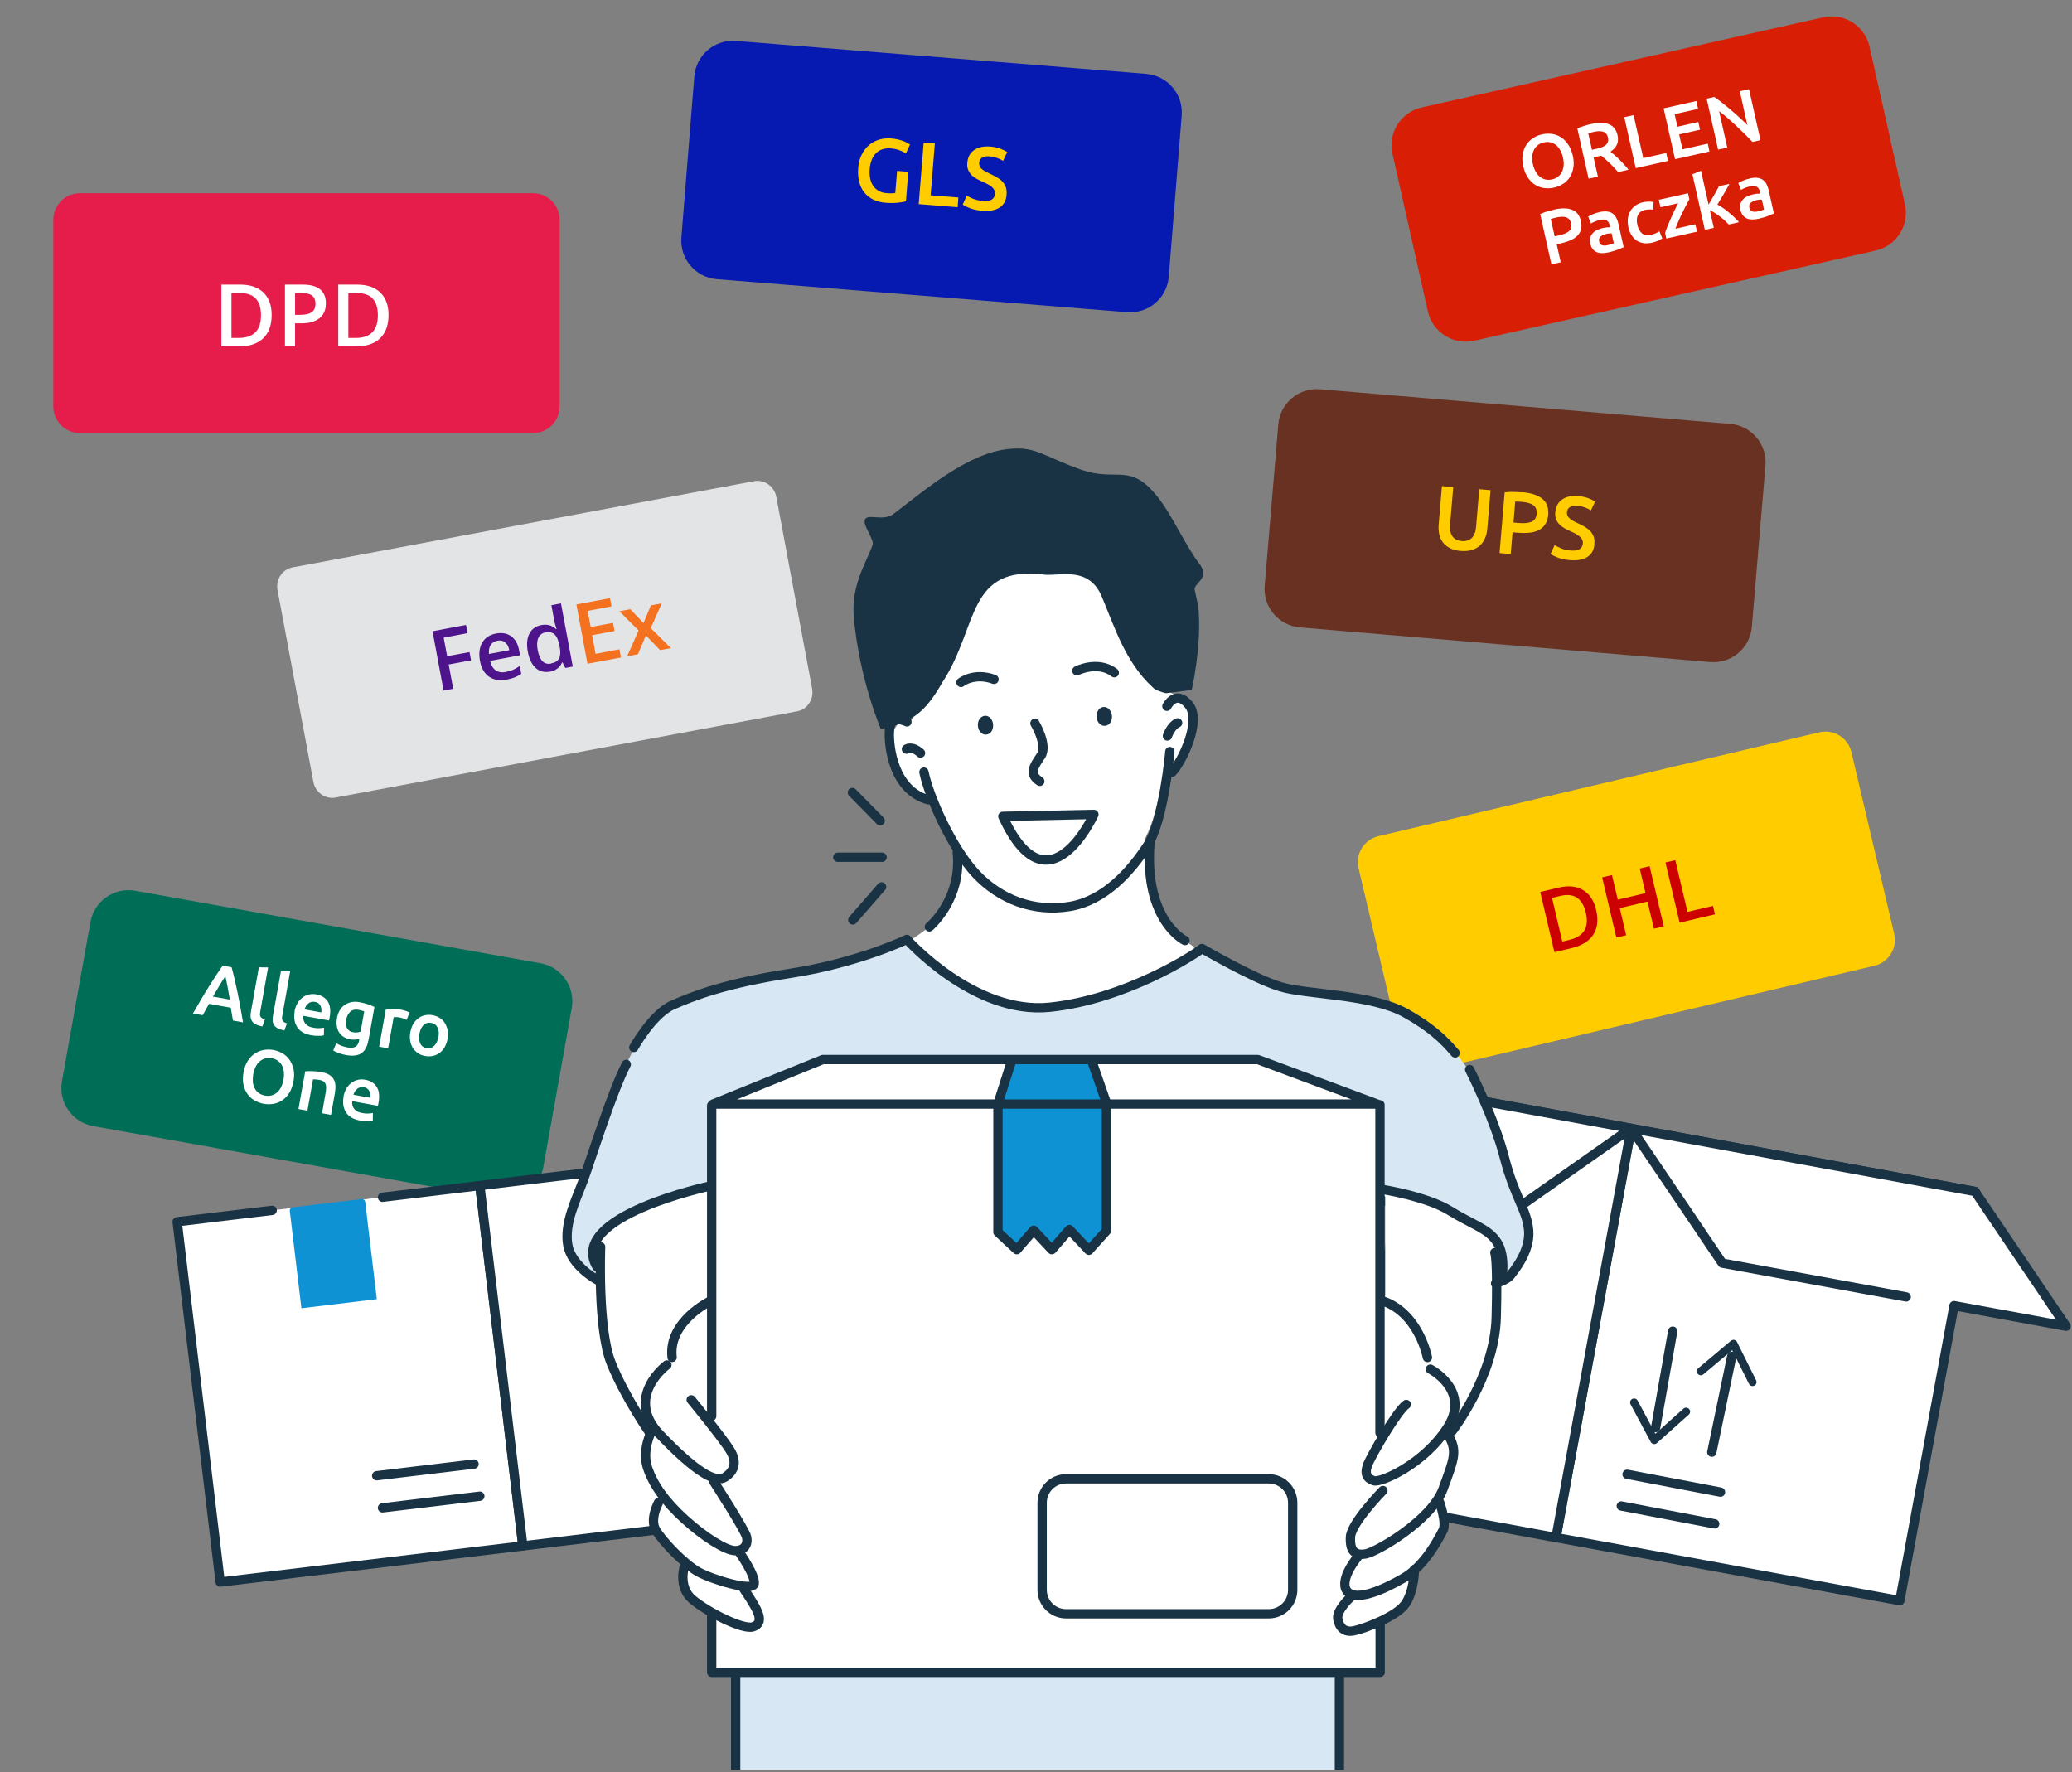 <svg fill="none" height="266" viewBox="0 0 311 266" width="311" xmlns="http://www.w3.org/2000/svg" xmlns:xlink="http://www.w3.org/1999/xlink"><rect x="0" y="0" width="311" height="266" fill="#808080" stroke="none"/><clipPath id="a"><path d="m0 0h310.81v265.65h-310.81z"/></clipPath><g clip-path="url(#a)"><path d="m203.917 130.315c-.506-2.151.826-4.304 2.976-4.811l66.19-15.587c2.15-.506 4.304.826 4.81 2.976l6.419 27.255c.506 2.15-.827 4.304-2.977 4.81l-66.189 15.588c-2.151.506-4.304-.827-4.811-2.977z" fill="#fc0"/><path d="m239.575 136.579c.351 1.491.206 2.729-.436 3.715-.643.982-1.743 1.656-3.3 2.023l-2.527.595-2.127-9.033 2.793-.658c1.437-.339 2.647-.215 3.628.371.982.587 1.638 1.582 1.969 2.987zm-1.546.416c-.509-2.163-1.775-3.006-3.797-2.53l-1.279.302 1.544 6.555 1.05-.247c2.175-.512 3.002-1.872 2.482-4.08zm11.7 2.051-1.483.349-.959-4.072-4.164.981.959 4.072-1.477.347-2.127-9.033 1.476-.347.87 3.694 4.165-.98-.87-3.695 1.483-.349zm2.379-.56-2.128-9.034 1.477-.347 1.829 7.766 3.825-.9.298 1.266z" fill="#c00"/><path d="m81.136 144.583-60.827-10.883c-3.148-.563-6.162 1.533-6.731 4.689l-4.272 23.901c-.563 3.147 1.533 6.162 4.689 6.731l60.819 10.877c3.148.563 6.162-1.533 6.731-4.689l4.272-23.901c.563-3.148-1.533-6.162-4.689-6.731z" fill="#006d57"/><path d="m34.969 153.174c-.051-.314-.103-.642-.168-.954-.057-.307-.117-.641-.162-.963l-3.266-.589c-.159.293-.312.579-.479.866-.161.279-.322.559-.475.844l-1.457-.262c.435-.774.85-1.488 1.238-2.135.381-.652.745-1.267 1.121-1.847.362-.579.707-1.134 1.049-1.652.342-.519.692-1.031 1.05-1.538l1.339.235c.162.599.323 1.198.457 1.8.142.609.287 1.245.422 1.912.143.672.277 1.375.416 2.12.139.744.28 1.553.424 2.439l-1.523-.274zm-1.157-6.642c-.241.369-.523.807-.835 1.336-.326.531-.654 1.098-1.019 1.712l2.54.454c-.119-.704-.247-1.365-.352-1.971-.114-.613-.228-1.125-.32-1.533z" fill="#fff"/><path d="m39.391 154.074c-.396-.074-.717-.179-.979-.314-.246-.123-.439-.282-.564-.464-.125-.183-.204-.393-.23-.625-.027-.246-.012-.498.041-.784l1.197-6.705 1.388.021-1.187 6.676c-.027.168-.037.298-.036.412.01.12.031.224.079.31.056.092.137.166.239.231.116.062.252.115.423.17l-.386 1.074z" fill="#fff"/><path d="m42.701 154.671c-.396-.073-.717-.179-.979-.314-.245-.123-.439-.281-.564-.464-.125-.182-.204-.393-.23-.625-.027-.246-.012-.498.041-.784l1.197-6.705 1.388.022-1.187 6.675c-.027.168-.037.298-.036.412.009.12.031.224.079.31.056.092.137.167.239.231.116.062.252.115.423.17l-.386 1.074z" fill="#fff"/><path d="m44.2 151.843c.1-.513.254-.949.475-1.308.221-.359.482-.638.781-.851s.615-.349.976-.428c.34-.068.696-.075 1.034-.008.797.139 1.384.508 1.742 1.079.358.572.453 1.358.277 2.353-.01.08-.035.162-.045.242-.022.096-.047.178-.059.244l-3.851-.693c-.056.471.063.862.305 1.171.243.309.65.516 1.206.611.322.055.634.09.916.065.276-.017.502-.034.682-.073l-.021 1.138c-.082.026-.194.041-.32.059-.14.019-.288.033-.46.028-.178.003-.35-.002-.552-.016-.202-.015-.398-.038-.596-.075-.514-.1-.949-.254-1.3-.469-.351-.215-.63-.476-.819-.807s-.321-.67-.376-1.062c-.046-.386-.041-.808.041-1.248l-.018.024zm4.02.106c.031-.19.035-.362.018-.538-.025-.182-.075-.332-.152-.478-.077-.147-.179-.261-.315-.363-.136-.103-.293-.16-.505-.194-.212-.035-.39-.032-.568.021-.178.054-.319.123-.445.24-.135.112-.239.234-.332.389-.093.156-.157.308-.212.479l2.504.452z" fill="#fff"/><path d="m55.283 156.188c-.164.929-.518 1.564-1.07 1.912-.543.353-1.304.43-2.285.252-.358-.057-.693-.16-1.031-.278-.33-.111-.619-.242-.876-.399l.454-1.098c.211.134.465.263.745.375.28.111.605.194.943.261.542.096.95.054 1.225-.127.275-.181.446-.49.514-.928l.039-.234c-.15.05-.324.081-.57.108-.238.033-.49.018-.768-.029-.372-.055-.697-.189-.993-.362-.287-.167-.518-.392-.699-.667-.181-.274-.304-.593-.354-.957-.065-.362-.051-.778.029-1.232.07-.424.211-.793.406-1.134.189-.334.43-.603.731-.801.293-.205.629-.352 1.018-.434.374-.081.81-.077 1.258.011.454.079.847.189 1.237.321.384.139.701.266.969.393l-.906 5.045zm-3.313-3.145c-.106.571-.052 1.013.149 1.328.193.309.498.502.892.562.22.041.414.049.624.02.204-.021.362-.064.496-.126l.538-3.016c-.092-.044-.204-.079-.345-.123-.142-.045-.312-.085-.531-.126-.484-.09-.898.01-1.209.289-.319.273-.519.686-.625 1.207z" fill="#fff"/><path d="m61.041 153.083c-.108-.057-.252-.115-.441-.196-.196-.073-.411-.136-.667-.179-.154-.028-.312-.035-.478-.048-.172-.004-.298.013-.362.015l-.837 4.671-1.347-.242.992-5.556c.286-.047.616-.085 1.022-.092.398-.012.844.012 1.313.103.088.017.198.037.31.072.126.032.23.061.35.101.12.041.226.083.332.125.114.049.198.087.252.115l-.434 1.089z" fill="#fff"/><path d="m67.182 155.921c-.086.462-.229.867-.423 1.222-.201.35-.447.641-.744.868-.291.218-.625.379-1.006.468-.366.086-.772.092-1.182.021-.416-.064-.779-.213-1.094-.427-.315-.213-.572-.47-.765-.779-.193-.308-.327-.661-.4-1.079-.07-.405-.073-.833.021-1.288.094-.456.23-.867.431-1.216.201-.35.455-.635.751-.861.291-.219.625-.38 1-.46.366-.087.758-.091 1.162-.012.41.072.765.215 1.086.421.321.205.578.462.765.779.187.316.327.661.406 1.071.069.39.073.832-.021 1.288zm-1.377-.251c.112-.58.066-1.066-.136-1.445-.182-.389-.499-.616-.953-.696s-.824.029-1.133.322-.519.736-.625 1.307c-.106.572-.064 1.08.124 1.461.182.389.5.616.953.696.454.079.816-.035 1.131-.336s.519-.736.629-1.329l.016.012z" fill="#fff"/><path d="m44.046 162.309c-.123.659-.315 1.228-.607 1.697-.284.475-.633.838-1.03 1.114-.397.277-.842.467-1.322.555-.48.088-.98.086-1.492 0-.506-.094-.987-.27-1.414-.518s-.774-.585-1.058-.988-.47-.87-.588-1.41c-.11-.535-.102-1.143.015-1.794.117-.652.323-1.223.615-1.692s.633-.837 1.044-1.116c.411-.278.856-.468 1.336-.556.48-.088.972-.093 1.484-.006.506.094.971.257 1.4.519.427.248.774.585 1.05.982.27.405.47.87.588 1.411.118.54.107 1.134-.015 1.794zm-6.032-1.077c-.07.424-.087.812-.057 1.186.037.366.145.687.29.959.145.273.364.514.617.693.247.187.563.3.923.372.358.057.686.054.98-.036.31-.079.575-.23.818-.435.243-.205.442-.468.609-.806.167-.337.281-.703.358-1.12.078-.418.087-.812.057-1.186-.043-.358-.145-.687-.29-.959-.153-.279-.364-.514-.617-.693-.255-.193-.563-.3-.908-.373-.344-.06-.694-.061-.988.03-.31.078-.581.237-.824.442s-.442.469-.609.806c-.161.329-.281.703-.358 1.12z" fill="#fff"/><path d="m45.842 160.796c.282-.025.63-.038 1.046-.024.43.012.9.054 1.391.15.47.091.859.223 1.156.41.297.187.514.414.667.693.153.279.23.575.242.923.019.34-.007.722-.074 1.11l-.587 3.279-1.347-.241.538-3.066c.049-.314.09-.584.081-.804-.003-.228-.036-.416-.108-.57s-.175-.283-.323-.369c-.148-.087-.335-.154-.577-.199-.176-.032-.35-.051-.538-.068-.188-.017-.33-.011-.424-.02l-.839 4.707-1.347-.241 1.009-5.644.018-.024z" fill="#fff"/><path d="m51.539 164.653c.1-.514.254-.949.475-1.309.222-.359.483-.638.781-.85.299-.213.615-.35.976-.429.34-.068.696-.075 1.034-.007.797.139 1.384.507 1.742 1.079.358.571.453 1.357.277 2.353-.01.08-.035.162-.045.242-.022.095-.047.177-.059.243l-3.851-.693c-.056.472.062.862.305 1.171s.65.517 1.206.611c.322.055.634.091.916.066.276-.017.502-.034.682-.074l-.021 1.138c-.082.026-.194.042-.32.059-.14.019-.288.033-.46.028s-.35-.001-.552-.016c-.202-.015-.398-.038-.596-.074-.514-.1-.949-.254-1.3-.47-.351-.215-.63-.476-.819-.807-.195-.323-.321-.669-.376-1.061-.046-.387-.041-.809.041-1.248l-.018.024zm4.02.106c.031-.19.035-.362.018-.538s-.075-.333-.152-.479-.179-.261-.315-.363c-.136-.103-.293-.159-.505-.194s-.39-.032-.568.022c-.178.053-.319.122-.445.24-.134.111-.239.233-.332.388-.093.156-.157.308-.212.48l2.504.452z" fill="#fff"/><path d="m113.171 72.228-69.241 12.931c-1.547.284-2.569 1.807-2.273 3.402l5.381 28.794c.293 1.586 1.794 2.644 3.349 2.348l69.24-12.931c1.548-.284 2.569-1.807 2.273-3.403l-5.381-28.794c-.293-1.586-1.794-2.644-3.349-2.348z" fill="#e3e4e5"/><path d="m68.017 103.384-1.438.266-1.658-8.903 5.03-.948.225 1.232-3.582.679.521 2.787 3.359-.623.228 1.242-3.359.623.686 3.653zm8.006-1.372c-1.045.189-1.916.046-2.627-.447-.701-.494-1.157-1.288-1.353-2.362-.196-1.075-.092-2.018.342-2.755.434-.737 1.125-1.188 2.081-1.365.897-.162 1.642-.029 2.258.415.616.444 1.006 1.14 1.191 2.083l.141.769-4.489.844c.141.645.415 1.123.815 1.405.391.284.9.383 1.509.262.393-.078.757-.189 1.087-.313.325-.143.677-.344 1.04-.579l.218 1.161c-.313.233-.65.41-.987.546-.347.138-.742.247-1.205.332zm-1.358-5.845c-.454.082-.791.301-1.016.635-.216.332-.308.788-.26 1.353l3.054-.567c-.109-.56-.33-.948-.638-1.191-.308-.243-.708-.318-1.152-.238zm7.88 4.638c-.837.157-1.552-.025-2.134-.539s-.972-1.334-1.186-2.435c-.201-1.094-.131-2.008.228-2.716.369-.711.963-1.137 1.809-1.297.847-.16 1.618.039 2.202.604l.078-.019c-.158-.466-.262-.842-.32-1.116l-.458-2.452 1.438-.267 1.772 9.483-1.123.208-.415-.834-.068.017c-.34.745-.944 1.215-1.829 1.385l-.005-.02zm.167-1.227c.592-.107.982-.359 1.198-.732.204-.381.247-.948.114-1.688l-.051-.204c-.141-.851-.398-1.426-.732-1.734-.335-.308-.803-.408-1.402-.289-.502.095-.854.378-1.048.839-.194.461-.228 1.067-.08 1.824.148.757.376 1.298.71 1.647.332.34.764.459 1.295.357z" fill="#4d148c"/><path d="m93.219 98.684-5.042.941-1.658-8.904 5.043-.94.225 1.232-3.582.679.451 2.423 3.359-.623.223 1.222-3.359.623.514 2.799 3.582-.679.228 1.242zm2.625-4.057-2.874-2.879 1.635-.305 1.981 2.071 1.111-2.648 1.625-.303-1.647 3.72 3.027 2.996-1.625.303-2.132-2.219-1.189 2.833-1.625.303 1.73-3.885z" fill="#f47120"/><path d="m8 33c0-2.209 1.791-4 4-4h68c2.209 0 4 1.791 4 4v28c0 2.209-1.791 4-4 4h-68c-2.209 0-4-1.791-4-4z" fill="#e61c4a"/><path d="m40.773 47.271c0 1.532-.425 2.704-1.276 3.517-.851.808-2.076 1.212-3.675 1.212h-2.596v-9.28h2.869c1.477 0 2.626.398 3.447 1.193.821.796 1.232 1.915 1.232 3.358zm-1.6.051c0-2.222-1.039-3.333-3.117-3.333h-1.314v6.735h1.079c2.234 0 3.352-1.134 3.352-3.402zm9.744-1.796c0 .969-.317 1.712-.952 2.228-.635.516-1.538.774-2.711.774h-.965v3.472h-1.517v-9.28h2.672c1.159 0 2.027.237 2.603.711.58.474.87 1.172.87 2.095zm-4.627 1.727h.806c.779 0 1.35-.136 1.714-.406.364-.271.546-.694.546-1.27 0-.533-.163-.931-.489-1.193-.326-.262-.834-.394-1.523-.394h-1.054zm14.028.019c0 1.532-.425 2.704-1.276 3.517-.851.808-2.076 1.212-3.675 1.212h-2.596v-9.28h2.869c1.477 0 2.626.398 3.447 1.193.821.796 1.232 1.915 1.232 3.358zm-1.6.051c0-2.222-1.039-3.333-3.117-3.333h-1.314v6.735h1.079c2.234 0 3.352-1.134 3.352-3.402z" fill="#fff"/><path d="m273.681 2.596-60.286 13.53c-3.128.706-5.088 3.805-4.395 6.926l5.321 23.694c.705 3.127 3.805 5.087 6.926 4.394l60.286-13.53c3.128-.706 5.088-3.805 4.394-6.926l-5.32-23.694c-.706-3.127-3.805-5.087-6.926-4.394z" fill="#d81e04"/><path d="m236.066 23.322c.146.658.187 1.255.096 1.802-.083.544-.26 1.025-.512 1.436-.266.405-.592.756-1.009 1.022s-.876.471-1.379.576c-.509.117-1.008.136-1.495.067-.494-.057-.943-.234-1.357-.496s-.775-.617-1.076-1.075c-.319-.452-.547-1.009-.692-1.666-.143-.648-.187-1.255-.092-1.793.082-.544.268-1.028.534-1.433.262-.414.6-.759 1.018-1.025.414-.275.866-.468 1.36-.569.499-.114.999-.133 1.486-.064.484.06.933.237 1.347.499.405.266.775.617 1.075 1.075.31.455.544.999.693 1.666l.013-.025zm-5.973 1.339c.089.424.231.787.411 1.107.181.319.402.572.639.778.253.19.532.329.829.398.31.076.642.06.996-.016.345-.073.645-.215.895-.414s.446-.433.582-.721c.139-.278.218-.61.256-.971.037-.36-.01-.756-.108-1.176s-.231-.787-.411-1.107c-.181-.319-.393-.576-.639-.778-.253-.19-.532-.329-.838-.395-.31-.076-.642-.06-.987.013-.354.076-.655.218-.904.418-.25.199-.446.433-.582.721-.139.278-.228.614-.256.971-.029.357.006.746.104 1.167z" fill="#fff"/><path d="m238.829 18.616c1.101-.241 1.989-.231 2.669.037.683.278 1.107.822 1.291 1.657.231 1.04-.12 1.853-1.069 2.454.184.139.377.307.614.512.234.196.471.433.718.667.25.243.49.49.727.759.244.256.446.515.649.775l-1.559.351c-.202-.228-.411-.474-.633-.696-.221-.221-.439-.465-.667-.673-.228-.209-.436-.424-.655-.604-.218-.18-.405-.36-.588-.499-.104.035-.19.063-.262.066-.076.025-.149.029-.206.048l-.667.149.649 2.893-1.395.307-1.693-7.542c.319-.149.667-.275 1.05-.392.37-.123.714-.196 1.018-.266zm.374 1.183c-.294.067-.566.136-.813.218l.56 2.47.607-.139c.336-.07.633-.158.886-.253s.446-.212.601-.348c.154-.136.249-.294.306-.471s.057-.399-.006-.651c-.057-.234-.143-.427-.272-.563-.124-.149-.282-.243-.468-.297-.19-.063-.399-.088-.636-.073-.231.003-.5.051-.765.108z" fill="#fff"/><path d="m250.088 22.946.266 1.208-4.835 1.085-1.719-7.649 1.395-.307 1.456 6.451 3.443-.769z" fill="#fff"/><path d="m251.423 23.913-1.719-7.649 4.914-1.101.256 1.179-3.519.794.418 1.885 3.136-.709.26 1.157-3.137.709.503 2.236 3.795-.855.256 1.179-5.179 1.158z" fill="#fff"/><path d="m263.043 21.303c-.341-.36-.727-.759-1.135-1.16-.411-.411-.845-.825-1.287-1.236-.437-.424-.892-.809-1.329-1.201-.436-.392-.873-.721-1.259-1.024l1.225 5.474-1.375.301-1.719-7.649 1.139-.253c.354.24.768.534 1.201.885.434.351.88.708 1.322 1.088.443.379.889.768 1.3 1.148.424.386.81.752 1.148 1.103l-1.136-5.082 1.385-.304 1.719 7.649-1.18.256z" fill="#fff"/><path d="m233.276 31.453c1.11-.244 2.008-.237 2.7.037.693.275 1.123.838 1.316 1.701.098.452.105.851.022 1.205-.091.357-.259.677-.508.939-.257.275-.592.503-1.003.693s-.904.354-1.451.484l-.696.158.605 2.697-1.395.307-1.693-7.542c.31-.145.654-.281 1.04-.389s.743-.206 1.079-.275l-.01-.028zm.364 1.186c-.355.076-.636.149-.873.228l.585 2.609.668-.149c.667-.149 1.166-.358 1.486-.633.319-.275.42-.667.3-1.186-.051-.247-.152-.455-.282-.591-.136-.155-.303-.247-.484-.313-.199-.06-.407-.085-.654-.066-.24.006-.5.051-.756.104z" fill="#fff"/><path d="m240.065 31.834c.443-.095.822-.127 1.151-.089.323.051.604.136.829.303.231.155.408.37.55.639.139.259.253.569.326.914l.788 3.501c-.193.085-.496.218-.898.373-.402.155-.863.288-1.382.408-.345.073-.67.108-.974.114-.297-.006-.575-.051-.8-.155-.247-.107-.433-.256-.598-.465-.164-.209-.291-.493-.373-.835-.07-.335-.073-.629 0-.885.085-.25.208-.481.404-.683.187-.199.418-.361.696-.474.275-.123.576-.234.892-.297.148-.029.307-.06.471-.073.174-.016.341-.019.541-.022l-.051-.215c-.032-.158-.098-.294-.145-.436-.067-.136-.165-.24-.279-.329s-.256-.136-.414-.168c-.168-.028-.364-.016-.588.038-.304.07-.592.155-.832.256-.24.101-.449.203-.588.291l-.411-1.044c.158-.095.392-.215.695-.348.304-.133.649-.237 1.012-.316l-.019.006zm1.234 4.965c.411-.095.718-.187.93-.279l-.326-1.483c-.085-.003-.193-.009-.335.006-.155.009-.307.029-.471.073-.149.029-.291.076-.437.145-.152.051-.272.133-.382.212-.108.089-.19.19-.234.31-.054.123-.06.263-.026.43.073.313.225.515.44.591.228.082.509.073.844.003z" fill="#fff"/><path d="m244.41 34.053c-.091-.433-.114-.848-.076-1.24.057-.399.168-.762.351-1.097.187-.326.44-.61.762-.845.323-.234.699-.402 1.138-.506.551-.12 1.082-.139 1.61-.041l-.047 1.154c-.171-.038-.354-.051-.563-.044-.209.006-.414.022-.642.067-.531.114-.889.37-1.085.762-.196.392-.233.879-.097 1.477.129.579.364.996.692 1.287.326.281.804.354 1.417.202.225-.054.456-.12.655-.218.212-.092.389-.193.544-.297l.436 1.056c-.133.107-.335.228-.62.354-.284.127-.578.225-.901.301-.49.111-.948.127-1.337.067-.396-.079-.747-.215-1.047-.42-.294-.218-.544-.493-.753-.835-.199-.345-.351-.737-.452-1.167z" fill="#fff"/><path d="m253.542 29.953c-.113.196-.253.443-.423.784-.174.332-.367.702-.56 1.104-.193.402-.392.816-.581 1.259-.193.433-.364.838-.506 1.233l2.991-.671.244 1.11-4.601 1.029-.18-.825c.101-.329.221-.696.392-1.101.161-.402.344-.8.521-1.218.177-.417.367-.797.547-1.173.183-.367.345-.705.496-.977l-2.656.601-.247-1.119 4.386-.978.209.942-.028.009z" fill="#fff"/><path d="m256.471 30.674c.136-.225.262-.446.411-.696.139-.247.291-.487.42-.731.139-.247.272-.481.395-.712.124-.231.231-.414.32-.591l1.581-.348c-.278.493-.569 1.012-.879 1.537-.307.534-.629 1.053-.942 1.569.266.133.544.303.835.512.3.205.598.433.892.683.3.237.572.484.838.743.272.247.49.49.68.711l-1.55.348c-.189-.19-.389-.408-.616-.617-.228-.209-.465-.414-.728-.601-.262-.187-.503-.37-.756-.528s-.499-.297-.733-.398l.598 2.647-1.344.301-1.867-8.348 1.29-.525 1.126 5.053.019-.006z" fill="#fff"/><path d="m262.614 26.78c.443-.095.823-.127 1.152-.089.322.051.604.136.828.303.225.168.408.37.55.639.14.259.254.569.326.914l.788 3.501c-.193.085-.496.218-.898.373-.401.155-.863.288-1.381.408-.345.073-.671.108-.974.114-.298-.006-.576-.051-.801-.155-.246-.107-.433-.256-.607-.462-.164-.209-.291-.493-.373-.835-.07-.335-.073-.629 0-.885.085-.25.208-.481.404-.683.187-.199.418-.36.696-.474.275-.123.576-.234.892-.297.148-.028.306-.06.471-.073.164-.013.341-.019.541-.022l-.051-.215c-.032-.158-.098-.294-.146-.436-.066-.136-.164-.24-.278-.329-.123-.085-.256-.136-.424-.164-.167-.028-.363-.016-.588.038-.303.07-.591.155-.831.256-.241.101-.449.202-.585.3l-.412-1.044c.158-.095.392-.215.696-.348.303-.133.648-.237 1.012-.316zm1.228 4.946c.411-.095.718-.187.93-.278l-.326-1.483c-.076-.006-.193-.009-.335.006-.146.006-.307.029-.471.073-.149.029-.291.076-.437.146-.152.051-.272.133-.382.212-.108.089-.181.187-.234.31-.054.123-.06.262-.025.43.072.313.224.515.439.591.228.082.509.073.844.003z" fill="#fff"/><path d="m259.699 63.623-61.569-5.199c-3.196-.266-5.996 2.096-6.262 5.292l-2.043 24.194c-.266 3.196 2.096 5.996 5.292 6.262l61.568 5.199c3.196.266 5.996-2.096 6.262-5.292l2.043-24.194c.266-3.196-2.095-5.996-5.291-6.262z" fill="#693121"/><path d="m219.261 82.699c-.629-.054-1.164-.194-1.607-.412-.441-.228-.794-.503-1.065-.857-.271-.354-.463-.757-.556-1.216-.113-.462-.131-.95-.092-1.48l.489-5.771 1.698.143-.476 5.611c-.032.42-.015.776.051 1.079s.179.563.341.759c.162.206.352.356.579.461.227.105.489.174.779.198.29.023.566.004.809-.071.244-.075.463-.184.66-.356.198-.173.344-.404.458-.69.123-.285.196-.638.229-1.058l.475-5.611 1.698.143-.49 5.771c-.04.54-.152 1.019-.347 1.444-.187.437-.434.805-.771 1.098-.329.305-.725.518-1.203.669-.476.141-1.039.188-1.658.136z" fill="#fc0"/><path d="m228.488 73.877c1.348.111 2.35.443 3.015.997.677.546.963 1.337.877 2.386-.042.55-.181 1.004-.408 1.375s-.523.66-.911.885c-.385.205-.843.359-1.378.421-.536.071-1.133.073-1.813.022l-.839-.065-.275 3.255-1.678-.14.766-9.107c.404-.061.842-.086 1.315-.066.473.01.916.026 1.314.065l.003-.02zm-.006 1.455c-.429-.034-.781-.046-1.054-.047l-.259 3.146.809.07c.808.07 1.445.004 1.897-.181.453-.185.716-.591.771-1.23.024-.3-.016-.569-.107-.774-.09-.206-.245-.391-.438-.52s-.429-.236-.702-.307c-.272-.071-.577-.127-.897-.154z" fill="#fc0"/><path d="m235.743 82.627c.609.051 1.044-.016 1.343-.193.29-.179.453-.458.489-.837.033-.218-.018-.417-.093-.59-.085-.174-.195-.322-.365-.469s-.363-.277-.595-.413c-.233-.136-.516-.269-.831-.397-.311-.148-.602-.302-.902-.459-.279-.163-.533-.353-.743-.576-.209-.223-.373-.48-.489-.781-.119-.291-.146-.649-.117-1.049.075-.838.422-1.464 1.031-1.888.621-.433 1.424-.596 2.414-.519.579.046 1.078.161 1.518.328.44.167.78.329 1.016.506l-.632 1.321c-.285-.194-.606-.344-.962-.468-.346-.122-.718-.199-1.099-.225-.459-.038-.813.03-1.08.192-.267.162-.417.423-.446.752-.031.208.013.386.081.538.078.153.179.29.331.424.152.134.315.26.522.361.195.12.42.235.659.331.424.205.8.393 1.126.583.324.2.595.413.82.669.216.245.375.531.481.84.104.319.129.687.084 1.125-.065.84-.42 1.454-1.048 1.865-.637.41-1.519.561-2.649.473-.38-.027-.725-.088-1.038-.155-.312-.077-.593-.16-.822-.254-.238-.096-.447-.188-.606-.273-.179-.087-.307-.177-.408-.243l.614-1.334c.229.156.549.315.948.486.399.171.888.284 1.458.329l.003-.02z" fill="#fc0"/><path d="m172.054 11.084-61.591-4.945c-3.189-.252-5.985 2.12-6.248 5.316l-1.942 24.198c-.252 3.189 2.119 5.985 5.316 6.249l61.589 4.955c3.189.252 5.985-2.12 6.249-5.316l1.942-24.198c.251-3.189-2.12-5.985-5.317-6.249z" fill="#061ab1"/><path d="m133.741 22.279c-.955-.074-1.703.163-2.251.709-.548.546-.865 1.347-.951 2.403-.037.503-.013.959.068 1.386.081.427.238.788.445 1.109.209.311.491.567.827.763s.74.314 1.215.345c.292.022.556.029.762.022.216-.004.383-.019.523-.05l.269-3.318 1.679.139-.348 4.437c-.231.073-.642.127-1.2.2-.566.061-1.202.067-1.914.004-.665-.052-1.266-.203-1.792-.47-.537-.26-.972-.61-1.328-1.045s-.61-.961-.773-1.58-.218-1.306-.162-2.082c.055-.776.231-1.444.521-2.026.287-.572.648-1.056 1.088-1.432.441-.385.95-.653 1.52-.827.569-.173 1.164-.228 1.789-.185.433.033.809.093 1.129.173.333.072.608.173.843.265.226.09.431.185.575.278.153.095.25.167.314.201l-.618 1.339c-.246-.186-.571-.339-.959-.484-.388-.146-.798-.235-1.231-.267l-.024.015z" fill="#fc0"/><path d="m143.847 29.658-.109 1.45-5.844-.469.746-9.242 1.679.139-.634 7.782 4.165.33z" fill="#fc0"/><path d="m147.515 30.157c.613.051 1.058-.016 1.343-.2s.459-.463.478-.838c.018-.221-.013-.412-.088-.582-.086-.172-.197-.319-.369-.469-.163-.148-.368-.284-.608-.408-.239-.123-.515-.265-.825-.394-.308-.138-.601-.294-.905-.452-.281-.163-.537-.352-.746-.571-.208-.219-.376-.481-.487-.771-.121-.292-.157-.648-.121-1.049.069-.834.41-1.466 1.025-1.896s1.42-.603 2.427-.528c.584.045 1.082.153 1.515.328.445.168.777.332 1.028.499l-.626 1.328c-.285-.195-.61-.347-.963-.465s-.715-.196-1.099-.218c-.453-.037-.815.028-1.086.194-.259.159-.419.421-.44.754-.015.212.02.383.088.541.078.16.181.295.328.419.145.134.314.252.526.36.212.107.422.225.663.338.429.195.796.388 1.123.581.326.194.597.406.819.658.212.251.376.532.473.839.104.319.126.693.093 1.125-.068.835-.417 1.454-1.04 1.872-.632.415-1.516.572-2.652.479-.382-.032-.73-.077-1.041-.154-.312-.068-.59-.159-.825-.251-.236-.092-.443-.178-.616-.277-.175-.089-.301-.168-.408-.242l.608-1.342c.224.151.547.313.952.472.393.167.892.275 1.456.316l.029.006z" fill="#fc0"/><path d="m200.65 251.2h-90.03v24.55h90.03z" fill="#d7e8f4"/><path d="m244.84 169.36 51.6 9.47-11.28 61.42-51.6-9.47z" fill="#fff"/><path d="m244.84 169.36 51.6 9.47-11.28 61.42-51.6-9.47z" stroke="#1a3344" stroke-linecap="round" stroke-linejoin="round" stroke-width="1.4"/><path d="m286.11 194.66-27.6-5.07-13.67-20.22 51.6 9.47 13.67 20.22-16.82-3.09" fill="#fff"/><path d="m293.29 195.97 16.82 3.09-13.67-20.22-51.6-9.47 13.67 20.22 27.6 5.07" stroke="#1a3344" stroke-linecap="round" stroke-linejoin="round" stroke-width="1.4"/><path d="m212.93 163.5 31.9 5.86-11.28 61.42-31.9-5.86z" fill="#fff"/><path d="m212.93 163.5 31.9 5.86-11.28 61.42-31.9-5.86z" stroke="#1a3344" stroke-linecap="round" stroke-linejoin="round" stroke-width="1.4"/><path d="m192.97 177.55 31.86 5.85 19.96-14.04-31.86-5.85z" fill="#fff"/><path d="m192.97 177.55 31.86 5.85 19.96-14.04-31.86-5.85z" stroke="#1a3344" stroke-linecap="round" stroke-linejoin="round" stroke-width="1.4"/><path d="m72.02 177.94-45.43 5.43 6.46 54.08 45.43-5.43z" fill="#fff"/><path d="m40.85 181.67-14.26 1.71 6.46 54.08 45.43-5.43-6.46-54.08-14.61 1.75" stroke="#1a3344" stroke-linecap="round" stroke-linejoin="round" stroke-width="1.4"/><path d="m71.15 219.75-14.61 1.75" stroke="#1a3344" stroke-linecap="round" stroke-linejoin="round" stroke-width="1.4"/><path d="m72.02 224.57-14.61 1.75" stroke="#1a3344" stroke-linecap="round" stroke-linejoin="round" stroke-width="1.4"/><path d="m100.11 174.59-28.09 3.36 6.46 54.08 28.09-3.36z" fill="#fff"/><path d="m100.11 174.59-28.09 3.36 6.46 54.08 28.09-3.36z" stroke="#1a3344" stroke-linecap="round" stroke-linejoin="round" stroke-width="1.4"/><path d="m54.25 179.98-10.31 1.23c-.28.03-.48.28-.44.57l1.74 14.58 11.32-1.36-1.74-14.58c-.03-.28-.28-.48-.57-.44z" fill="#0f92d4"/><path clip-rule="evenodd" d="m133.84 111.49c0-1.41.7-3.3 1.85-3.09 2.62.47 1.35-4.99 3.12-9.41 2.93-7.29 6.47-15.66 16.79-15.74 12.03-.1 14.95 9.76 18.41 19.26.36.99 2.33 1.56 3.33 2.55.82.81 1.23 2.04 1.01 3.81-.07.57-.51 5.61-3.3 7.26-.53.31-.52.46-.74 1.5-.07.31-.83 5.06-2.24 7.8-.35.69-.19 1.37-.2 2.12-.04 2.99.86 8.22 2.93 11.04 2.08 2.83 5.32 3.24 4.32 4.24-11.74 11.66-26.45 9.5-32.47 6.26-1.55-.83-12.6-6.31-10.06-7.92 1.09-.69 2.68-1.85 3.3-2.41 3.1-2.81 3.83-6.19 3.96-7.18.26-1.96.51-2.75-.18-3.68-1.58-2.16-2.16-4.24-2.96-5.93-.21-.46-.43-1.46-.98-1.59-1.07-.26-2.28-.7-3.08-1.73-1.85-2.37-2.83-5.14-2.83-7.17z" fill="#fff" fill-rule="evenodd"/><path clip-rule="evenodd" d="m89.84 192.22c-.6-.49-2.1-1.39-2.77-2.28-.67-.9-1.68-2.55-1.87-3.51-.19-.98-.15-2.21.33-3.7.49-1.49 1.16-2.8 1.57-4.11s1.08-4.6 1.72-6.43c.63-1.84 1.87-5.65 2.39-6.96.53-1.31 2.17-4.49 2.84-5.65s.78-1.87 1.8-3.25c1.01-1.39 3.03-3.48 4-4.33.98-.86 3.66-2.35 4.82-2.73 1.16-.37 4.08-1.12 5.65-1.61s5.57-.98 7.33-1.49c1.76-.53 4.27-.37 5.84-.78s6.36-1.45 7.86-2.17c1.49-.71 3.48-1.39 4.27-1.84.78-.45 1.03-.36 1.55.29s3.14 3.09 4.53 4.12 6.48 3.81 7.76 4.13 6.11 1.62 7.91 1.62 5.96-1.08 8.13-1.72c2.18-.63 4.49-1.36 6.21-2.56s4.8-1.85 6.32-2.89c1.5-1.05 1.84-2.16 2.58-1.51.75.64 1.84 1.49 3.1 1.99 1.28.5 2.85 1.22 4.22 1.85s5.46 2.06 7.58 2.36c2.12.31 6.48.98 8.03 1.24 1.54.26 5.59 1.05 7.57 1.99 1.97.94 4.01 2 5.37 3.41s3.24 3.8 3.95 4.99 2.51 4.67 3.35 7.04 2 6.26 2.31 7.5.51 2.12.98 3.44 1.84 3.95 2.02 5.4c.19 1.44.63 2.48-.04 3.78-.66 1.3-1.22 2.48-2.26 3.49-1.03 1.01-2.5 2.19-2.54 1.01-.04-1.19-.18-6.36-.18-6.36s-2.54-2-3.98-2.9-4.13-2.14-6.11-2.77-4.08-1.39-5.38-1.52-1.29-.32-1.46-1.35c-.18-1.03-.06-8.19-.06-8.19s-.25-2.31-.97-2.95c-.71-.64-2.19-1.09-2.95-1.37s-14.06-4.98-14.06-4.98-1.62-.19-2.93-.13c-1.32.06-62.58.36-62.58.36l-14.36 5.48s-1.58.68-1.78 1.89c-.2 1.2-.3 9.94-.3 9.94s-.24.31-1.38.58c-1.13.26-4.62 1.03-5.65 1.41-1.03.37-4.18 1.77-5.38 2.45-1.2.69-2.65 1.64-3.47 2.36s-1.09 2.25-1.12 2.89c-.02.65 0 2.51 0 3.42 0 .92.29 2.14-.31 1.65z" fill="#d7e8f4" fill-rule="evenodd"/><path d="m147.95 110.27c-.33 0-.64-.17-.87-.47-.17-.23-.28-.54-.3-.86-.04-.44.09-.85.33-1.13.19-.21.44-.35.7-.37.64-.07 1.19.52 1.25 1.32.06.81-.38 1.45-1.03 1.5h-.08z" fill="#1a3344"/><path d="m165.77 108.95c-.33 0-.64-.17-.87-.47-.17-.23-.28-.54-.3-.86-.03-.32.04-.63.17-.89.19-.36.5-.59.87-.61.26-.03.54.07.75.25.28.24.47.63.51 1.07.06.81-.38 1.45-1.03 1.5h-.09z" fill="#1a3344"/><path d="m207.17 165.71h-100.14v85.71h100.15v-85.71z" fill="#fff"/><path d="m207.16 165.71h-100.13l16.09-6.25 65.68-.43z" fill="#fff"/><path d="m141.51 102.32c5.42-8.32 3.52-17.61 15.43-16.05 2.49.12 6.43-1.15 8.36 3.1 1.95 4.59 3.54 9.95 7.72 13.8.42.41 1.14.67 1.99.88l3.87-.49s1.36-6.07 1.07-11.25c0-1.24-.38-2.56-.63-3.77-.22-.97 2.42-1.73.71-3.91s-3.91-6.78-5.64-9.2c-4.62-6.45-6.48-2.93-12.14-4.94-5.65-2.02-6.79-3.51-10.71-3.11-6.26.52-12.96 6.39-17.32 9.68-1.71 1.42-4.36-.29-4.45 1.2-.04.87 1.39 2.7 1.22 3.47-.85 2.56-3.23 5.9-2.85 10.81.84 9.43 4.07 16.89 4.08 16.9 4.6-1.09 6.54-2.26 9.29-7.14z" fill="#1a3344"/><path clip-rule="evenodd" d="m224.37 186.33c-.32-.74-1.75-1.87-3.14-2.63-1.4-.74-4.37-2.26-5.76-3.05-1.4-.78-5.31-1.55-6.38-1.82-.46-.11-.86-.19-1.18-.23v35.74l-.76.7s-1.06 1.89-1.53 2.87-.51 1.98-.52 2.86c0 .89.21.95.87 1.2.65.25 1.11.26 1.59.13.48-.14.76.07.53.63-.24.57-.69 1.1-1.16 1.76-.46.66-1.99 2.52-2.52 3.37s-1.51 2.73-1.74 3.6.42 1.57.87 1.85.08.69-.36 1.38c-.44.68-1.07 1.79-1.21 2.45s-.07 1.33.47 1.69c.55.36.51.77-.03 1.51s-1.15 1.55-1.42 2.46c-.25.91.44 1.6 1.14 1.89s2.07-.18 2.94-.43 3.69-1.83 4.61-2.38c.91-.56 2.2-2.14 2.59-3.03.38-.89.31-1.8.28-2.53s0-1.11.72-1.78c.73-.67 1.75-2.13 2.57-3.41s.94-2.33.96-3.07c.03-.73-.64-1.72-.82-2.48s.29-1.34.97-2.51c.67-1.17.91-2.25 1.16-3.48.26-1.22.09-1.78-.18-2.63-.26-.85-.62-1.62-.23-2.26s.94-1.36 2.01-2.82c1.07-1.45 1.85-3.59 2.88-5.73s1.07-3.24 1.3-5.18c.22-1.94.45-4.53.49-6.32.03-1.78.1-5.34.03-6.67s.32-.94 0-1.69h-.02z" fill="#fff" fill-rule="evenodd"/><path clip-rule="evenodd" d="m113.87 241.65c-.32-.71-1.36-1.85-1.71-2.47-.34-.62.05-.71.66-1.03s.32-1.02.15-1.73-1.03-2.03-1.36-2.57c-.32-.55-.62-.79-.24-.92.37-.13.72-1 .96-1.71.23-.71-.32-1.44-.89-2.38-.57-.96-1.42-2.24-2.2-3.19-.78-.96-1.62-2.45-2.11-3.21-.5-.75-.52-1.02-.08-.83s1.09.09 1.76.12.86-.42 1.03-1.19c.17-.78-.03-2.06-.5-3.09s-1.19-2.36-1.75-3.11c-.33-.45-1.36-1.05-1.36-1.05v-35.38s-.07 0-.1.02c-.72.14-2.58.54-3.74.93s-4.5 1.53-5.78 2.16c-1.28.62-3.22 1.6-4.36 2.48s-2.11 1.79-2.53 2.39c-.42.61.21 1.51.21 1.51s.18 2.97.15 4.58c-.03 1.6.14 4.48.2 5.86s.27 3.98.68 5.42 2.09 4.92 3 6.53c.92 1.61 3.18 5.02 3.48 5.4.29.38-.29 1.06-.47 2.18s.03 2.18.32 3.15.76 2.06 1.33 2.91c.56.85.76 1.2.51 1.8-.24.6-1.03 1.98-.97 2.89.08.92.55 1.87 1.03 2.82.5.94 1.68 2.15 2.55 3.05.87.89.74.97.69 1.68s0 1.87.27 2.65c.27.76 1.34 1.93 2.1 2.68.77.74 2.03 1.39 2.99 1.95.97.57 3.02 1.14 4.05 1.36s1.13-.1 1.83-.47c.69-.37.52-1.41.2-2.13v-.03z" fill="#fff" fill-rule="evenodd"/><path d="m110.42 251.79v24.16" stroke="#1a3344" stroke-linecap="round" stroke-linejoin="round" stroke-width="1.4"/><path d="m201.04 251.79v24.16" stroke="#1a3344" stroke-linecap="round" stroke-linejoin="round" stroke-width="1.4"/><path d="m258.24 223.96-14.02-2.68" stroke="#1a3344" stroke-linecap="round" stroke-linejoin="round" stroke-width="1.4"/><path d="m257.37 228.72-14.02-2.68" stroke="#1a3344" stroke-linecap="round" stroke-linejoin="round" stroke-width="1.4"/><path d="m256.94 217.96 2.99-14.39" stroke="#1a3344" stroke-linecap="round" stroke-linejoin="round" stroke-width="1.4"/><path d="m263.05 207.44-2.86-5.74-4.9 4.12" stroke="#1a3344" stroke-linecap="round" stroke-linejoin="round" stroke-width="1.2"/><path d="m251.07 199.8-2.56 14.47" stroke="#1a3344" stroke-linecap="round" stroke-linejoin="round" stroke-width="1.4"/><path d="m245.27 210.5 3.03 5.65 4.78-4.27" stroke="#1a3344" stroke-linecap="round" stroke-linejoin="round" stroke-width="1.2"/><path d="m190.43 221.96h-30.41c-1.99 0-3.6 1.61-3.6 3.6v13.06c0 1.99 1.61 3.6 3.6 3.6h30.41c1.99 0 3.6-1.61 3.6-3.6v-13.06c0-1.99-1.61-3.6-3.6-3.6z" stroke="#1a3344" stroke-linecap="round" stroke-linejoin="round" stroke-width="1.4"/><path d="m152.13 158.86-2.19 6.85 15.98-.05-2.43-6.89z" fill="#0f92d4"/><path d="m150.35 165.5-.57.51.26 18.83 2.52 2.44 2.36-2.5 2.6 2.41 3.11-2.54 2.74 2.73 2.63-2.92.08-18.89z" fill="#0f92d4"/><g stroke="#1a3344"><path d="m163.83 159.12 2.24 6.42v19.2l-2.63 2.92-2.93-3.11-2.63 3.02-2.73-2.92-2.53 2.92-2.83-2.63v-19.3l2.05-6.42" stroke-linecap="round" stroke-linejoin="round" stroke-width="1.4"/><path d="m188.8 159.03h-65.31l-16.46 6.68h99.67z" stroke-linecap="round" stroke-linejoin="round" stroke-width="1.4"/><path d="m106.82 212.56v-46.63" stroke-linecap="round" stroke-linejoin="round" stroke-width="1.4"/><path d="m106.82 242.62v8.39h100.34v-7.38" stroke-linecap="round" stroke-linejoin="round" stroke-width="1.4"/><path d="m207.13 215.05v-49.22" stroke-linecap="round" stroke-linejoin="round" stroke-width="1.4"/><path d="m90.15 187.14s-.48 12.27 1.56 17.39c2.05 5.12 5.75 10.43 5.75 10.43" stroke-linecap="round" stroke-linejoin="round" stroke-width="1.4"/><path d="m106.63 195.27s-6.38 3.07-5.75 8.47" stroke-linecap="round" stroke-linejoin="round" stroke-width="1.4"/><path d="m100.1 204.87s-6.48 4.77-1.07 10.43c5.41 5.65 8.37 7.34 9.79 6.42s1.81-2.24.83-3.93c-.98-1.71-5.9-7.69-5.9-7.69" stroke-linecap="round" stroke-linejoin="round" stroke-width="1.4"/><path d="m97.81 214.76s-1.51 2.87-.63 5.51 2.68 5.12 5.56 7.74c2.88 2.63 6.19 4.73 7.61 4.73s1.95-.98 1.71-2.05-4.9-8.27-4.9-8.27" stroke-linecap="round" stroke-linejoin="round" stroke-width="1.4"/><path d="m98.83 225.53s-1.32 2.44-.44 4.04c.88 1.61 4.29 5.16 6.38 6.34 2.1 1.17 8.18 3.02 8.43 1.81.24-1.22-2.2-4.68-2.2-4.68" stroke-linecap="round" stroke-linejoin="round" stroke-width="1.4"/><path d="m102.68 235.27s-.88 2.97 1.22 4.77c2.1 1.81 7.56 4.63 9.11 4.14 1.56-.49.88-2 .29-3.07s-1.66-2.63-1.66-2.63" stroke-linecap="round" stroke-linejoin="round" stroke-width="1.4"/><path d="m106.58 178.02s-21.44 4.53-17.01 12.09" stroke-linecap="round" stroke-linejoin="round" stroke-width="1.4"/><path d="m89.84 192.22s-4.02-2.06-4.61-5.33c-.59-3.26 1.27-6.87 2.34-9.79s4.29-13.25 6.43-17.35" stroke-linecap="round" stroke-linejoin="round" stroke-width="1.4"/><path d="m95.13 157.22s2.82-5.07 5.85-6.38c3.02-1.32 7.69-3.21 17.79-4.77 10.08-1.56 17.35-5.07 17.35-5.07s10.08 11.35 21.44 10.18c11.35-1.17 21.78-7.89 22.85-8.82 0 0 7.74 4.53 11.79 5.75s13.59 1.07 18.75 3.94 6.82 5.36 7.46 5.99" stroke-linecap="round" stroke-linejoin="round" stroke-width="1.4"/><path d="m220.59 160.53s3.65 7.17 5.21 13.2c1.56 6.04 3.41 7.89 3.65 11.01s-2.25 6.04-2.77 6.73c-.54.68-2.2 1.17-2.2 1.17" stroke-linecap="round" stroke-linejoin="round" stroke-width="1.4"/><path d="m207.43 178.51s6.73 1.07 10.18 3.21c3.46 2.15 5.8 2.68 7.12 4.77 1.32 2.1.68 5.51.68 5.51" stroke-linecap="round" stroke-linejoin="round" stroke-width="1.4"/><path d="m214.25 203.75s-1.29-6.79-6.9-8.55" stroke-linecap="round" stroke-linejoin="round" stroke-width="1.4"/><path d="m214.69 205.5s6.09 3.16 2.63 8.67-10.04 8.43-11.11 8.08c-1.07-.34-1.42-1.07-.93-2.39s4.43-8.13 5.8-9.06" stroke-linecap="round" stroke-linejoin="round" stroke-width="1.4"/><path d="m207.57 223.72s-4.77 4.87-4.87 6.97.63 2.82 2.29 2.54c1.66-.29 9.89-5.07 11.6-9.74 1.71-4.68 2.25-5.75.63-8.33" stroke-linecap="round" stroke-linejoin="round" stroke-width="1.4"/><path d="m217.95 214.81s6.38-8.18 6.63-17.06c.24-8.86-.21-9.74-.21-9.74" stroke-linecap="round" stroke-linejoin="round" stroke-width="1.4"/><path d="m216.06 225.43s1.12 3.11.54 4.24c-.59 1.12-2.63 5.26-5.9 7.17-3.26 1.9-7.41 3.65-8.57 1.9-1.17-1.76 1.76-5.21 1.76-5.21" stroke-linecap="round" stroke-linejoin="round" stroke-width="1.4"/><path d="m202.7 239.75s-2.15 1.95-1.9 3.26c.24 1.32 1.03 2.05 2.44 1.76 1.42-.29 6.43-2.1 7.74-4.09 1.32-2 1.32-5.12 1.32-5.12" stroke-linecap="round" stroke-linejoin="round" stroke-width="1.4"/><path d="m127.94 118.95 4.17 4.24" stroke-linecap="round" stroke-linejoin="round" stroke-width="1.4"/><path d="m125.75 128.67h6.65" stroke-linecap="round" stroke-linejoin="round" stroke-width="1.4"/><path d="m128 138.08 4.32-4.96" stroke-linecap="round" stroke-linejoin="round" stroke-width="1.4"/><path d="m139.49 139.12s4.94-4.1 4.19-11.23" stroke-linecap="round" stroke-linejoin="round" stroke-width="1.4"/><path d="m177.86 141.17s-6.14-2.92-5.26-14.61" stroke-linecap="round" stroke-linejoin="round" stroke-width="1.4"/><path d="m175.59 112.81s-.88 10.3-3.36 14.11c-2.49 3.8-6.36 8.26-11.7 9.14s-10.45-1.03-14.11-4.97c-3.65-3.94-7.02-11.62-7.74-15.2" stroke-linecap="round" stroke-linejoin="round" stroke-width="1.4"/><path d="m175.23 110.47s.51-1.53 1.53-1.97" stroke-linecap="round" stroke-linejoin="round" stroke-width="1.4"/><path d="m136.05 112.44s.8-.59 2.12.59" stroke-linecap="round" stroke-linejoin="round" stroke-width="1.4"/><path d="m155.34 108.57s1.97 3.29.88 4.9-1.83 2.7-.15 3.8" stroke-linecap="round" stroke-linejoin="round" stroke-width="1.4"/><path d="m161.63 100.68s3.14-1.61 5.62.29" stroke-linecap="round" stroke-linejoin="round" stroke-width="1.4"/><path d="m144.24 102.43s1.95-1.57 4.96-.46" stroke-linecap="round" stroke-linejoin="round" stroke-width="1.4"/><path d="m175.15 106.01s1.32-2.63 3.29-.21c1.97 2.41-1.03 8.55-2.49 10.08" stroke-linecap="round" stroke-linejoin="round" stroke-width="1.4"/><path d="m136.13 108.35s-2.49-1.32-2.63 1.32c-.15 2.63.73 8.99 5.85 10.38" stroke-linecap="round" stroke-linejoin="round" stroke-width="1.4"/><path d="m150.52 122.53 13.67-.29s-6.87 15.2-13.67.29z" stroke-linecap="round" stroke-linejoin="round" stroke-width="1.4"/></g></g></svg>